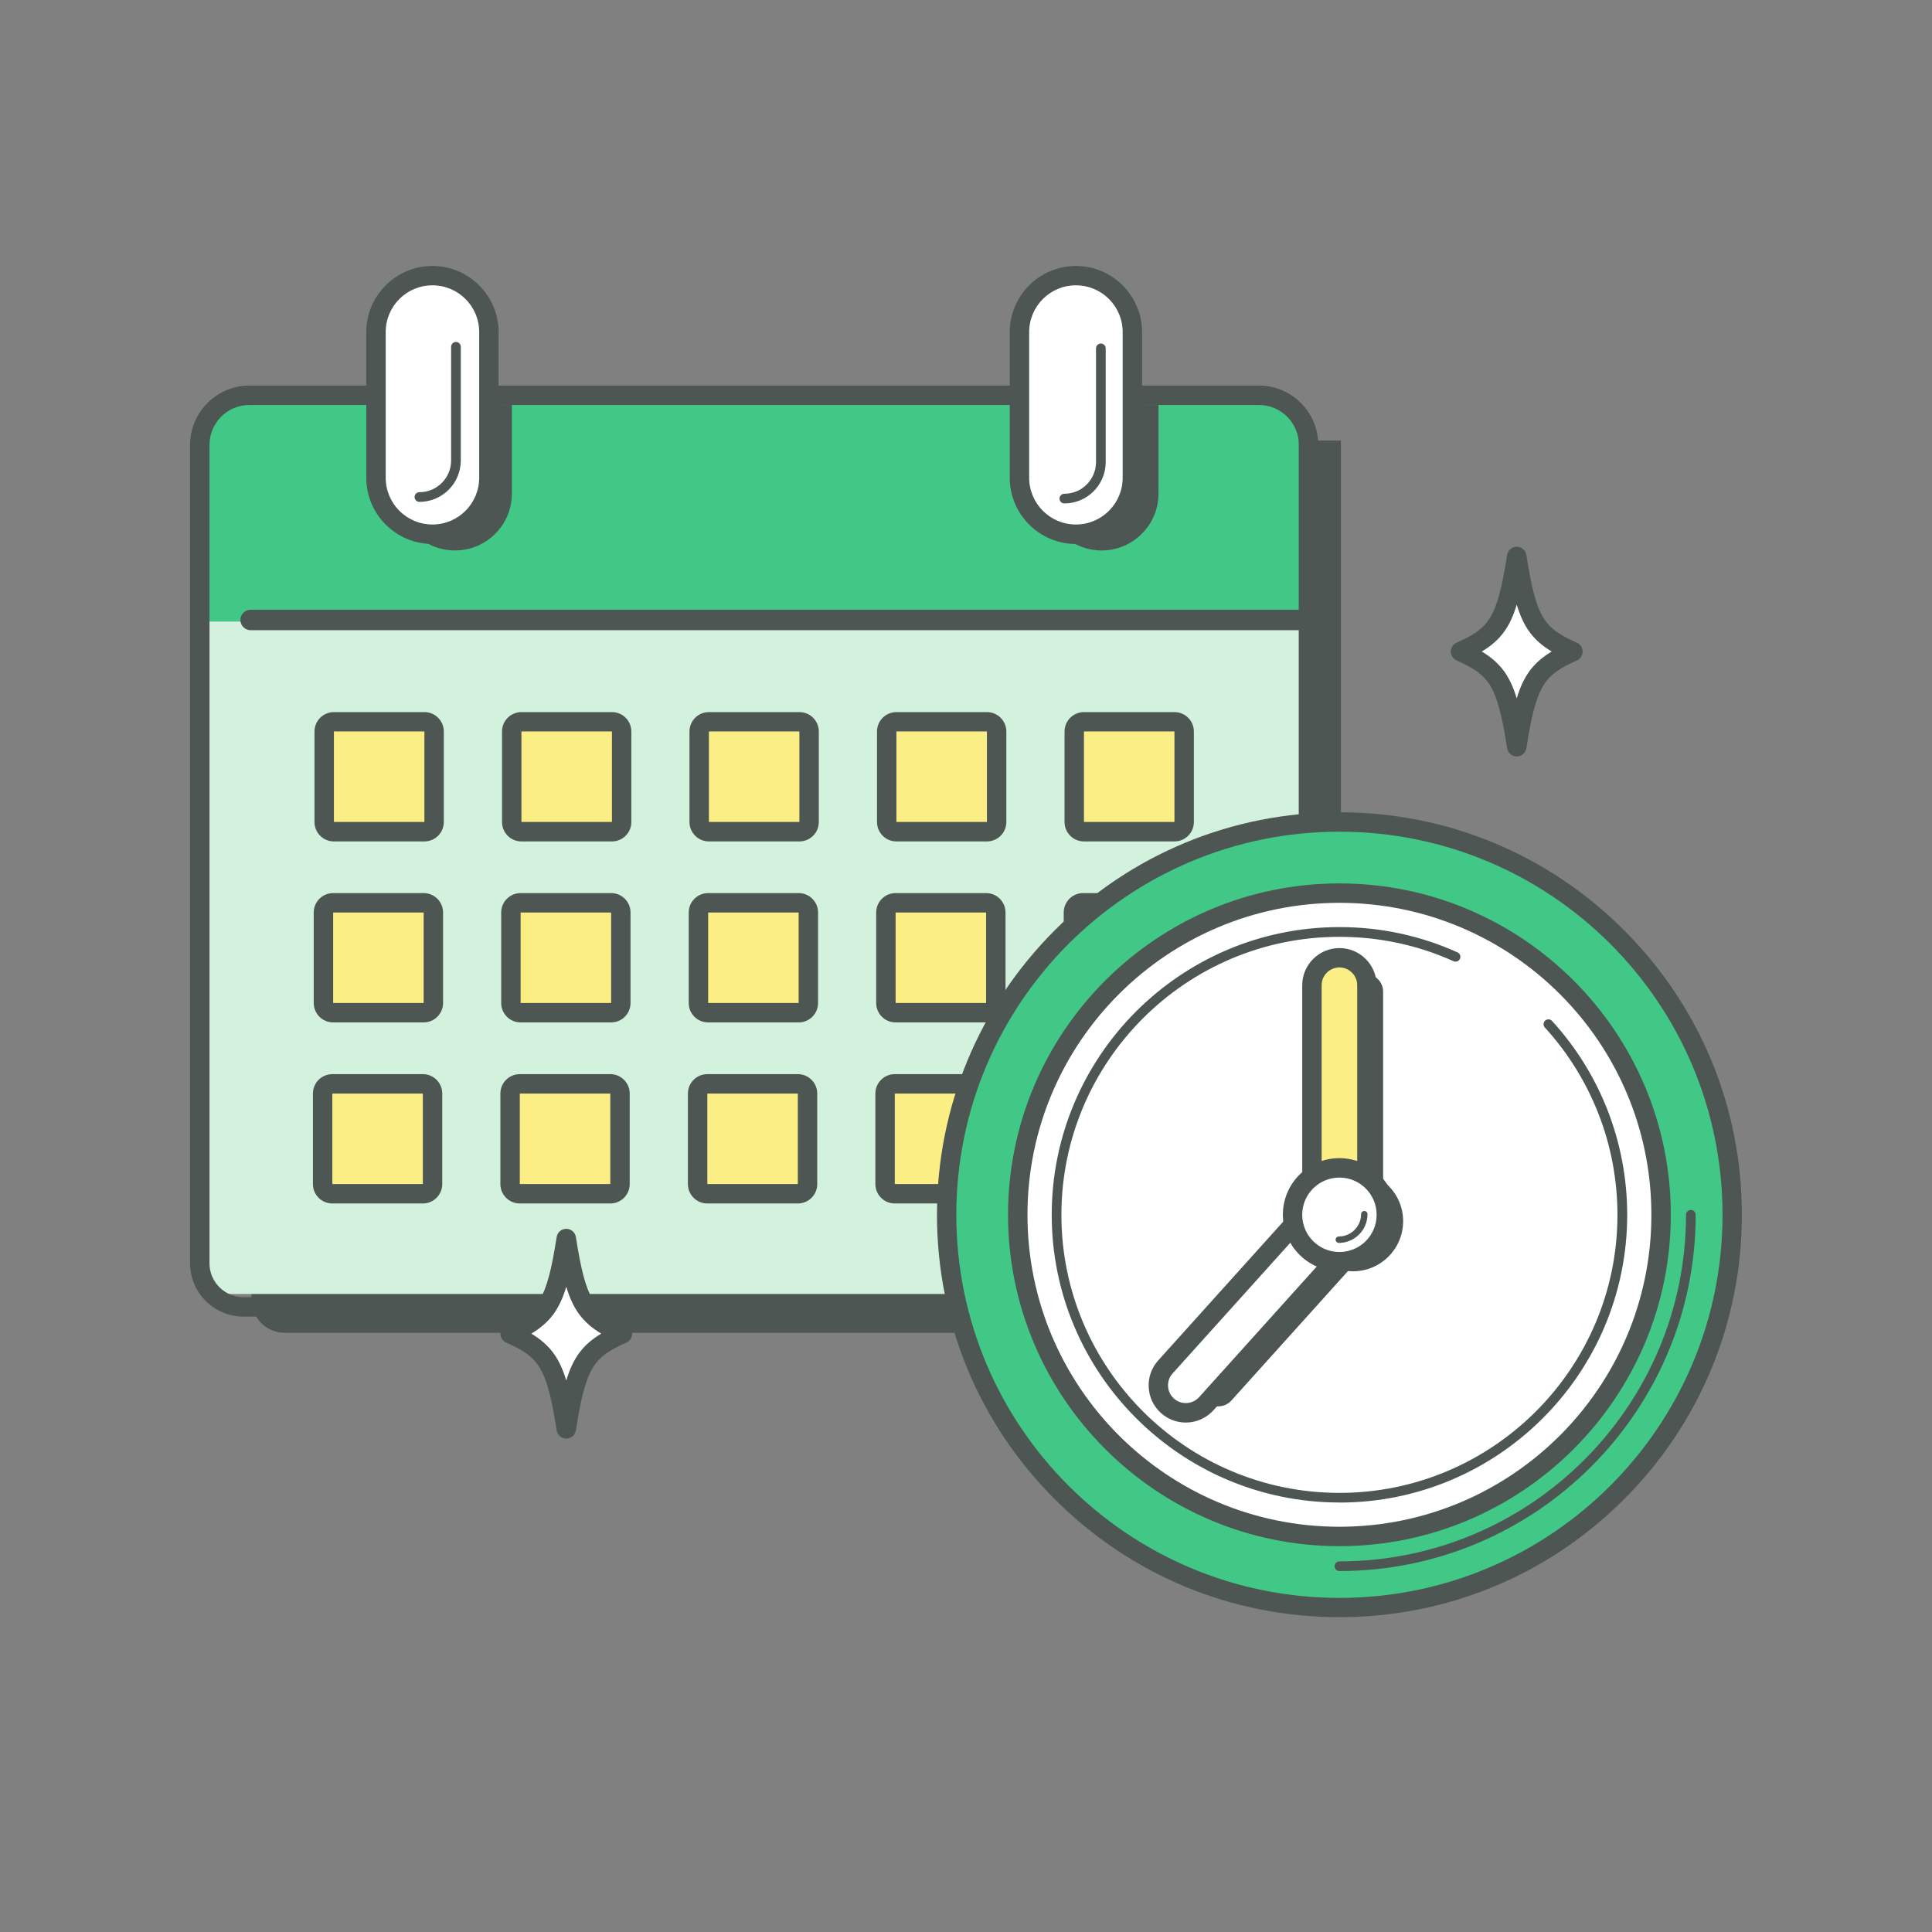 <?xml version="1.0" encoding="UTF-8"?>
<svg id="_レイヤー_2" data-name="レイヤー 2" xmlns="http://www.w3.org/2000/svg" viewBox="0 0 283.52 283.52">
  <rect x="0" y="0" width="283.52" height="283.52" fill="#808080" stroke="none"/>
  <defs>
    <style>
      .cls-1 {
        fill: #4d5653;
      }

      .cls-1, .cls-2, .cls-3, .cls-4, .cls-5, .cls-6 {
        stroke-width: 0px;
      }

      .cls-2, .cls-7 {
        fill: none;
      }

      .cls-3 {
        fill: #d2f2dd;
      }

      .cls-4 {
        fill: #41c887;
      }

      .cls-5 {
        fill: #faee84;
      }

      .cls-6 {
        fill: #fff;
      }

      .cls-7 {
        stroke: #4d5653;
        stroke-linecap: round;
        stroke-linejoin: round;
        stroke-width: 3px;
      }
    </style>
  </defs>
  <g id="_レイヤー_1-2" data-name="レイヤー 1">
    <g>
      <g>
        <path class="cls-1" d="M191.93,195.58H41.75c-2.67,0-4.84-2.17-4.84-4.84v-126.09h159.87v126.09c0,2.67-2.17,4.84-4.84,4.84Z"/>
        <g>
          <rect class="cls-4" x="30.74" y="59.43" width="159.87" height="31.79"/>
          <rect class="cls-3" x="30.74" y="91.21" width="159.87" height="98.68"/>
        </g>
        <path class="cls-1" d="M184.74,59.43c3.24,0,5.87,2.63,5.87,5.87v120.08c0,2.75-2.23,4.98-4.98,4.98H35.72c-2.75,0-4.98-2.23-4.98-4.98v-120.08c0-3.24,2.63-5.87,5.87-5.87h148.13M184.74,56.58H36.61c-4.81,0-8.72,3.91-8.72,8.72v120.08c0,4.32,3.51,7.83,7.83,7.83h149.91c4.32,0,7.83-3.51,7.83-7.83v-120.08c0-4.81-3.91-8.72-8.72-8.72h0Z"/>
        <path class="cls-1" d="M75.12,59.43v13c0,4.61-3.74,8.35-8.35,8.35h0c-4.61,0-8.35-3.74-8.35-8.35v-13"/>
        <path class="cls-1" d="M170.01,59.43v13c0,4.61-3.74,8.35-8.35,8.35h0c-4.61,0-8.35-3.74-8.35-8.35v-13"/>
        <g>
          <path class="cls-6" d="M63.46,78.4c-4.57,0-8.29-3.72-8.29-8.29v-21.38c0-4.57,3.72-8.29,8.29-8.29s8.29,3.72,8.29,8.29v21.38c0,4.57-3.72,8.29-8.29,8.29Z"/>
          <path class="cls-1" d="M63.46,41.87c3.79,0,6.86,3.07,6.86,6.86v21.38c0,3.79-3.07,6.86-6.86,6.86s-6.86-3.07-6.86-6.86v-21.38c0-3.79,3.07-6.86,6.86-6.86M63.46,39.03c-5.35,0-9.71,4.36-9.71,9.71v21.38c0,5.35,4.36,9.71,9.71,9.71s9.71-4.36,9.71-9.71v-21.38c0-5.35-4.36-9.71-9.71-9.71h0Z"/>
        </g>
        <g>
          <path class="cls-6" d="M66.91,50.89v16.69c0,2.96-2.4,5.36-5.36,5.36"/>
          <path class="cls-1" d="M61.55,73.65c-.39,0-.71-.32-.71-.71s.32-.71.71-.71c2.56,0,4.65-2.08,4.65-4.65v-16.69c0-.39.32-.71.71-.71s.71.32.71.71v16.69c0,3.35-2.72,6.07-6.07,6.07Z"/>
        </g>
        <g>
          <path class="cls-6" d="M157.89,78.4c-4.57,0-8.29-3.72-8.29-8.29v-21.38c0-4.57,3.72-8.29,8.29-8.29s8.29,3.72,8.29,8.29v21.38c0,4.57-3.72,8.29-8.29,8.29Z"/>
          <path class="cls-1" d="M157.89,41.87c3.79,0,6.86,3.07,6.86,6.86v21.38c0,3.79-3.07,6.86-6.86,6.86s-6.86-3.07-6.86-6.86v-21.38c0-3.79,3.07-6.86,6.86-6.86M157.89,39.03c-5.35,0-9.71,4.36-9.71,9.71v21.38c0,5.35,4.36,9.71,9.71,9.71s9.71-4.36,9.71-9.71v-21.38c0-5.35-4.36-9.71-9.71-9.71h0Z"/>
        </g>
        <g>
          <g>
            <rect class="cls-5" x="47.58" y="105.92" width="16.13" height="16.13" rx="1.42" ry="1.42"/>
            <path class="cls-1" d="M62.28,107.34v13.28h-13.28v-13.28h13.28M62.28,104.5h-13.28c-1.57,0-2.85,1.27-2.85,2.85v13.28c0,1.57,1.27,2.85,2.85,2.85h13.28c1.57,0,2.85-1.27,2.85-2.85v-13.28c0-1.57-1.27-2.85-2.85-2.85h0Z"/>
          </g>
          <g>
            <rect class="cls-5" x="75.09" y="105.92" width="16.13" height="16.13" rx="1.42" ry="1.42"/>
            <path class="cls-1" d="M89.8,107.34v13.28h-13.28v-13.28h13.28M89.8,104.5h-13.28c-1.57,0-2.85,1.27-2.85,2.85v13.28c0,1.57,1.27,2.85,2.85,2.85h13.28c1.57,0,2.85-1.27,2.85-2.85v-13.28c0-1.57-1.27-2.85-2.85-2.85h0Z"/>
          </g>
          <g>
            <rect class="cls-5" x="102.61" y="105.92" width="16.13" height="16.13" rx="1.42" ry="1.42"/>
            <path class="cls-1" d="M117.31,107.34v13.28h-13.28v-13.28h13.28M117.31,104.5h-13.28c-1.57,0-2.85,1.27-2.85,2.85v13.28c0,1.57,1.27,2.85,2.85,2.85h13.28c1.57,0,2.85-1.27,2.85-2.85v-13.28c0-1.57-1.27-2.85-2.85-2.85h0Z"/>
          </g>
          <g>
            <rect class="cls-5" x="130.12" y="105.92" width="16.13" height="16.13" rx="1.42" ry="1.42"/>
            <path class="cls-1" d="M144.83,107.34v13.28h-13.28v-13.28h13.28M144.83,104.5h-13.28c-1.57,0-2.85,1.27-2.85,2.85v13.28c0,1.57,1.27,2.85,2.85,2.85h13.28c1.57,0,2.85-1.27,2.85-2.85v-13.28c0-1.57-1.27-2.85-2.85-2.85h0Z"/>
          </g>
          <g>
            <rect class="cls-5" x="157.64" y="105.92" width="16.13" height="16.13" rx="1.42" ry="1.42"/>
            <path class="cls-1" d="M172.35,107.34v13.28h-13.28v-13.28h13.28M172.35,104.5h-13.28c-1.57,0-2.85,1.27-2.85,2.85v13.28c0,1.57,1.27,2.85,2.85,2.85h13.28c1.57,0,2.85-1.27,2.85-2.85v-13.28c0-1.57-1.27-2.85-2.85-2.85h0Z"/>
          </g>
        </g>
        <g>
          <g>
            <rect class="cls-5" x="47.46" y="132.49" width="16.13" height="16.13" rx="1.42" ry="1.42"/>
            <path class="cls-1" d="M62.17,133.91v13.28h-13.28v-13.28h13.28M62.17,131.06h-13.28c-1.57,0-2.85,1.27-2.85,2.85v13.28c0,1.57,1.27,2.85,2.85,2.85h13.28c1.57,0,2.85-1.27,2.85-2.85v-13.28c0-1.57-1.27-2.85-2.85-2.85h0Z"/>
          </g>
          <g>
            <rect class="cls-5" x="74.97" y="132.49" width="16.13" height="16.13" rx="1.42" ry="1.42"/>
            <path class="cls-1" d="M89.68,133.91v13.28h-13.28v-13.28h13.28M89.68,131.06h-13.28c-1.57,0-2.85,1.27-2.85,2.85v13.28c0,1.57,1.27,2.85,2.85,2.85h13.28c1.57,0,2.85-1.27,2.85-2.85v-13.28c0-1.57-1.27-2.85-2.85-2.85h0Z"/>
          </g>
          <g>
            <rect class="cls-5" x="102.49" y="132.49" width="16.13" height="16.13" rx="1.42" ry="1.42"/>
            <path class="cls-1" d="M117.2,133.91v13.28h-13.28v-13.28h13.28M117.2,131.06h-13.28c-1.57,0-2.85,1.27-2.85,2.85v13.28c0,1.57,1.27,2.85,2.85,2.85h13.28c1.57,0,2.85-1.27,2.85-2.85v-13.28c0-1.57-1.27-2.85-2.85-2.85h0Z"/>
          </g>
          <g>
            <rect class="cls-5" x="130.01" y="132.49" width="16.13" height="16.13" rx="1.42" ry="1.42"/>
            <path class="cls-1" d="M144.71,133.91v13.28h-13.28v-13.28h13.28M144.71,131.06h-13.28c-1.57,0-2.85,1.27-2.85,2.85v13.28c0,1.57,1.27,2.85,2.85,2.85h13.28c1.57,0,2.85-1.27,2.85-2.85v-13.28c0-1.57-1.27-2.85-2.85-2.85h0Z"/>
          </g>
          <g>
            <rect class="cls-5" x="157.52" y="132.49" width="16.13" height="16.13" rx="1.42" ry="1.42"/>
            <path class="cls-1" d="M172.23,133.91v13.28h-13.28v-13.28h13.28M172.23,131.06h-13.28c-1.57,0-2.85,1.27-2.85,2.85v13.28c0,1.57,1.27,2.85,2.85,2.85h13.28c1.57,0,2.85-1.27,2.85-2.85v-13.28c0-1.57-1.27-2.85-2.85-2.85h0Z"/>
          </g>
        </g>
        <g>
          <g>
            <rect class="cls-5" x="47.34" y="159.05" width="16.13" height="16.13" rx="1.42" ry="1.42"/>
            <path class="cls-1" d="M62.05,160.48v13.28h-13.28v-13.28h13.28M62.05,157.63h-13.28c-1.57,0-2.85,1.27-2.85,2.85v13.28c0,1.57,1.27,2.85,2.85,2.85h13.28c1.57,0,2.85-1.27,2.85-2.85v-13.28c0-1.57-1.27-2.85-2.85-2.85h0Z"/>
          </g>
          <g>
            <rect class="cls-5" x="74.86" y="159.05" width="16.13" height="16.13" rx="1.42" ry="1.42"/>
            <path class="cls-1" d="M89.56,160.48v13.28h-13.28v-13.28h13.28M89.56,157.63h-13.28c-1.57,0-2.85,1.27-2.85,2.85v13.28c0,1.57,1.27,2.85,2.85,2.85h13.28c1.57,0,2.85-1.27,2.85-2.85v-13.28c0-1.57-1.27-2.85-2.85-2.85h0Z"/>
          </g>
          <g>
            <rect class="cls-5" x="102.37" y="159.05" width="16.13" height="16.13" rx="1.42" ry="1.42"/>
            <path class="cls-1" d="M117.08,160.48v13.28h-13.28v-13.28h13.28M117.08,157.63h-13.28c-1.57,0-2.85,1.27-2.85,2.85v13.28c0,1.57,1.27,2.85,2.85,2.85h13.28c1.57,0,2.85-1.27,2.85-2.85v-13.28c0-1.57-1.27-2.85-2.85-2.85h0Z"/>
          </g>
          <g>
            <rect class="cls-5" x="129.89" y="159.05" width="16.13" height="16.13" rx="1.42" ry="1.42"/>
            <path class="cls-1" d="M144.59,160.48v13.28h-13.28v-13.28h13.28M144.59,157.63h-13.28c-1.57,0-2.85,1.27-2.85,2.85v13.28c0,1.57,1.27,2.85,2.85,2.85h13.28c1.57,0,2.85-1.27,2.85-2.85v-13.28c0-1.57-1.27-2.85-2.85-2.85h0Z"/>
          </g>
          <g>
            <rect class="cls-5" x="157.4" y="159.05" width="16.13" height="16.13" rx="1.42" ry="1.42"/>
            <path class="cls-1" d="M172.11,160.48v13.28h-13.28v-13.28h13.28M172.11,157.63h-13.28c-1.57,0-2.85,1.27-2.85,2.85v13.28c0,1.57,1.27,2.85,2.85,2.85h13.28c1.57,0,2.85-1.27,2.85-2.85v-13.28c0-1.57-1.27-2.85-2.85-2.85h0Z"/>
          </g>
        </g>
        <g>
          <path class="cls-6" d="M161.55,51.13v16.69c0,2.96-2.4,5.36-5.36,5.36"/>
          <path class="cls-1" d="M156.19,73.88c-.39,0-.71-.32-.71-.71s.32-.71.71-.71c2.56,0,4.65-2.08,4.65-4.65v-16.69c0-.39.32-.71.71-.71s.71.32.71.71v16.69c0,3.35-2.72,6.07-6.07,6.07Z"/>
        </g>
        <line class="cls-7" x1="36.78" y1="90.98" x2="190.49" y2="90.98"/>
        <g>
          <path class="cls-4" d="M196.56,235.91c-31.78,0-57.64-25.86-57.64-57.64s25.86-57.64,57.64-57.64,57.64,25.86,57.64,57.64-25.86,57.64-57.64,57.64Z"/>
          <path class="cls-1" d="M196.56,122.05c31.05,0,56.22,25.17,56.22,56.22s-25.17,56.22-56.22,56.22-56.22-25.17-56.22-56.22,25.17-56.22,56.22-56.22M196.56,119.2c-15.78,0-30.61,6.14-41.76,17.3-11.16,11.16-17.3,25.99-17.3,41.76s6.14,30.61,17.3,41.76c11.16,11.16,25.99,17.3,41.76,17.3s30.61-6.14,41.76-17.3c11.16-11.16,17.3-25.99,17.3-41.76s-6.14-30.61-17.3-41.76c-11.16-11.16-25.99-17.3-41.76-17.3h0Z"/>
        </g>
        <g>
          <path class="cls-6" d="M196.56,225.47c-26.03,0-47.2-21.18-47.2-47.2s21.18-47.2,47.2-47.2,47.2,21.18,47.2,47.2-21.18,47.2-47.2,47.2Z"/>
          <path class="cls-1" d="M196.56,132.49c25.28,0,45.78,20.5,45.78,45.78s-20.5,45.78-45.78,45.78-45.78-20.5-45.78-45.78,20.5-45.78,45.78-45.78M196.56,129.64c-26.81,0-48.63,21.81-48.63,48.63s21.81,48.63,48.63,48.63,48.63-21.81,48.63-48.63-21.81-48.63-48.63-48.63h0Z"/>
        </g>
        <path class="cls-1" d="M196.56,230.55c-.39,0-.71-.32-.71-.71s.32-.71.71-.71c28.04,0,50.86-22.81,50.86-50.86,0-.39.32-.71.71-.71s.71.32.71.71c0,28.83-23.45,52.28-52.28,52.28Z"/>
        <g>
          <path class="cls-6" d="M227.23,150.29c6.74,7.38,10.85,17.2,10.85,27.98,0,22.93-18.58,41.51-41.51,41.51s-41.51-18.58-41.51-41.51,18.58-41.51,41.51-41.51c6.07,0,11.84,1.3,17.04,3.65"/>
          <path class="cls-1" d="M196.56,220.49c-23.28,0-42.22-18.94-42.22-42.22s18.94-42.22,42.22-42.22c6.04,0,11.87,1.25,17.33,3.71.36.16.52.58.36.94-.16.36-.58.52-.94.36-5.28-2.38-10.91-3.58-16.75-3.58-22.5,0-40.8,18.3-40.8,40.8s18.3,40.8,40.8,40.8,40.8-18.3,40.8-40.8c0-10.2-3.79-19.97-10.66-27.5-.26-.29-.24-.74.05-1.01.29-.26.74-.24,1.01.05,7.12,7.79,11.03,17.9,11.03,28.46,0,23.28-18.94,42.22-42.22,42.22Z"/>
        </g>
        <path class="cls-1" d="M202.97,174.23h-5.22v-28.7c0-1.44,1.17-2.61,2.61-2.61h0c1.44,0,2.61,1.17,2.61,2.61v28.7Z"/>
        <g>
          <path class="cls-5" d="M193.95,174.71c-.79,0-1.42-.64-1.42-1.42v-28.7c0-2.22,1.81-4.03,4.03-4.03s4.03,1.81,4.03,4.03v28.7c0,.79-.64,1.42-1.42,1.42h-5.22Z"/>
          <path class="cls-1" d="M196.56,141.97c1.44,0,2.61,1.17,2.61,2.61v28.7h-5.22v-28.7c0-1.44,1.17-2.61,2.61-2.61M196.56,139.13c-3.01,0-5.46,2.45-5.46,5.46v28.7c0,1.57,1.27,2.85,2.85,2.85h5.22c1.57,0,2.85-1.27,2.85-2.85v-28.7c0-3.01-2.45-5.46-5.46-5.46h0Z"/>
        </g>
        <path class="cls-1" d="M196.04,180.7l3.88,3.49-19.21,21.33c-.96,1.07-2.61,1.16-3.68.19h0c-1.07-.96-1.16-2.61-.19-3.68l19.21-21.33Z"/>
        <g>
          <path class="cls-6" d="M174.03,207.33c-1,0-1.96-.37-2.7-1.04-1.65-1.49-1.79-4.04-.3-5.69l19.21-21.33c.25-.28.61-.45.98-.47.03,0,.05,0,.07,0,.35,0,.69.13.95.37l3.88,3.49c.58.53.63,1.43.11,2.01l-19.21,21.33c-.76.85-1.86,1.33-3,1.33Z"/>
          <path class="cls-1" d="M191.29,180.22l3.88,3.49-19.21,21.33c-.52.57-1.23.86-1.94.86-.62,0-1.25-.22-1.75-.67-1.07-.96-1.16-2.61-.19-3.68l19.21-21.33M191.29,177.38s-.1,0-.15,0c-.75.04-1.46.38-1.97.94l-19.21,21.33c-.97,1.08-1.47,2.48-1.39,3.94.08,1.46.71,2.79,1.8,3.77,1,.9,2.3,1.4,3.65,1.4,1.54,0,3.02-.66,4.06-1.81l19.21-21.33c1.05-1.17.96-2.97-.21-4.02l-3.88-3.49c-.52-.47-1.2-.73-1.9-.73h0Z"/>
        </g>
        <circle class="cls-1" cx="198.56" cy="179.21" r="7.35"/>
        <g>
          <circle class="cls-6" cx="196.56" cy="178.27" r="6.88"/>
          <path class="cls-1" d="M196.56,172.81c3.01,0,5.46,2.44,5.46,5.46s-2.44,5.46-5.46,5.46-5.46-2.44-5.46-5.46,2.44-5.46,5.46-5.46M196.56,169.96c-4.58,0-8.3,3.72-8.3,8.3s3.72,8.3,8.3,8.3,8.3-3.72,8.3-8.3-3.72-8.3-8.3-8.3h0Z"/>
        </g>
        <g>
          <path class="cls-6" d="M200.22,178.17c0,2.07-1.68,3.75-3.75,3.75"/>
          <path class="cls-1" d="M196.47,182.39c-.26,0-.47-.21-.47-.47s.21-.47.47-.47c1.8,0,3.27-1.47,3.27-3.27,0-.26.21-.47.47-.47s.47.21.47.47c0,2.33-1.89,4.22-4.22,4.22Z"/>
        </g>
        <g>
          <path class="cls-6" d="M230.81,95.61c-5.56,2.5-6.76,4.53-8.24,13.97-1.48-9.44-2.67-11.47-8.24-13.97,5.56-2.5,6.76-4.53,8.24-13.97,1.48,9.44,2.67,11.47,8.24,13.97Z"/>
          <path class="cls-1" d="M222.58,111.01c-.7,0-1.3-.51-1.41-1.2-1.47-9.39-2.63-10.74-7.42-12.89-.51-.23-.84-.74-.84-1.3s.33-1.07.84-1.3c4.78-2.15,5.95-3.5,7.42-12.89.11-.69.71-1.2,1.41-1.2s1.3.51,1.41,1.2c1.47,9.39,2.63,10.74,7.42,12.89.51.23.84.74.84,1.3s-.33,1.07-.84,1.3c-4.78,2.15-5.95,3.5-7.42,12.89-.11.69-.71,1.2-1.41,1.2ZM217.45,95.61c2.72,1.64,4.13,3.56,5.13,6.88,1-3.32,2.41-5.24,5.13-6.88-2.72-1.64-4.13-3.56-5.13-6.88-1,3.32-2.4,5.24-5.13,6.88Z"/>
        </g>
        <g>
          <path class="cls-6" d="M91.34,195.71c-5.56,2.5-6.76,4.53-8.24,13.97-1.48-9.44-2.67-11.47-8.24-13.97,5.56-2.5,6.76-4.53,8.24-13.97,1.48,9.44,2.67,11.47,8.24,13.97Z"/>
          <path class="cls-1" d="M83.1,211.11c-.7,0-1.3-.51-1.41-1.2-1.47-9.39-2.63-10.74-7.42-12.89-.51-.23-.84-.74-.84-1.3s.33-1.07.84-1.3c4.78-2.15,5.95-3.5,7.42-12.89.11-.69.71-1.2,1.41-1.2s1.3.51,1.41,1.2c1.47,9.39,2.63,10.74,7.42,12.89.51.23.84.74.84,1.3s-.33,1.07-.84,1.3c-4.78,2.15-5.95,3.5-7.42,12.89-.11.69-.71,1.2-1.41,1.2ZM77.97,195.71c2.72,1.64,4.13,3.56,5.13,6.88,1-3.32,2.41-5.24,5.13-6.88-2.72-1.64-4.13-3.56-5.13-6.88-1,3.32-2.4,5.24-5.13,6.88Z"/>
        </g>
      </g>
      <rect class="cls-2" width="283.52" height="283.52"/>
    </g>
  </g>
</svg>
